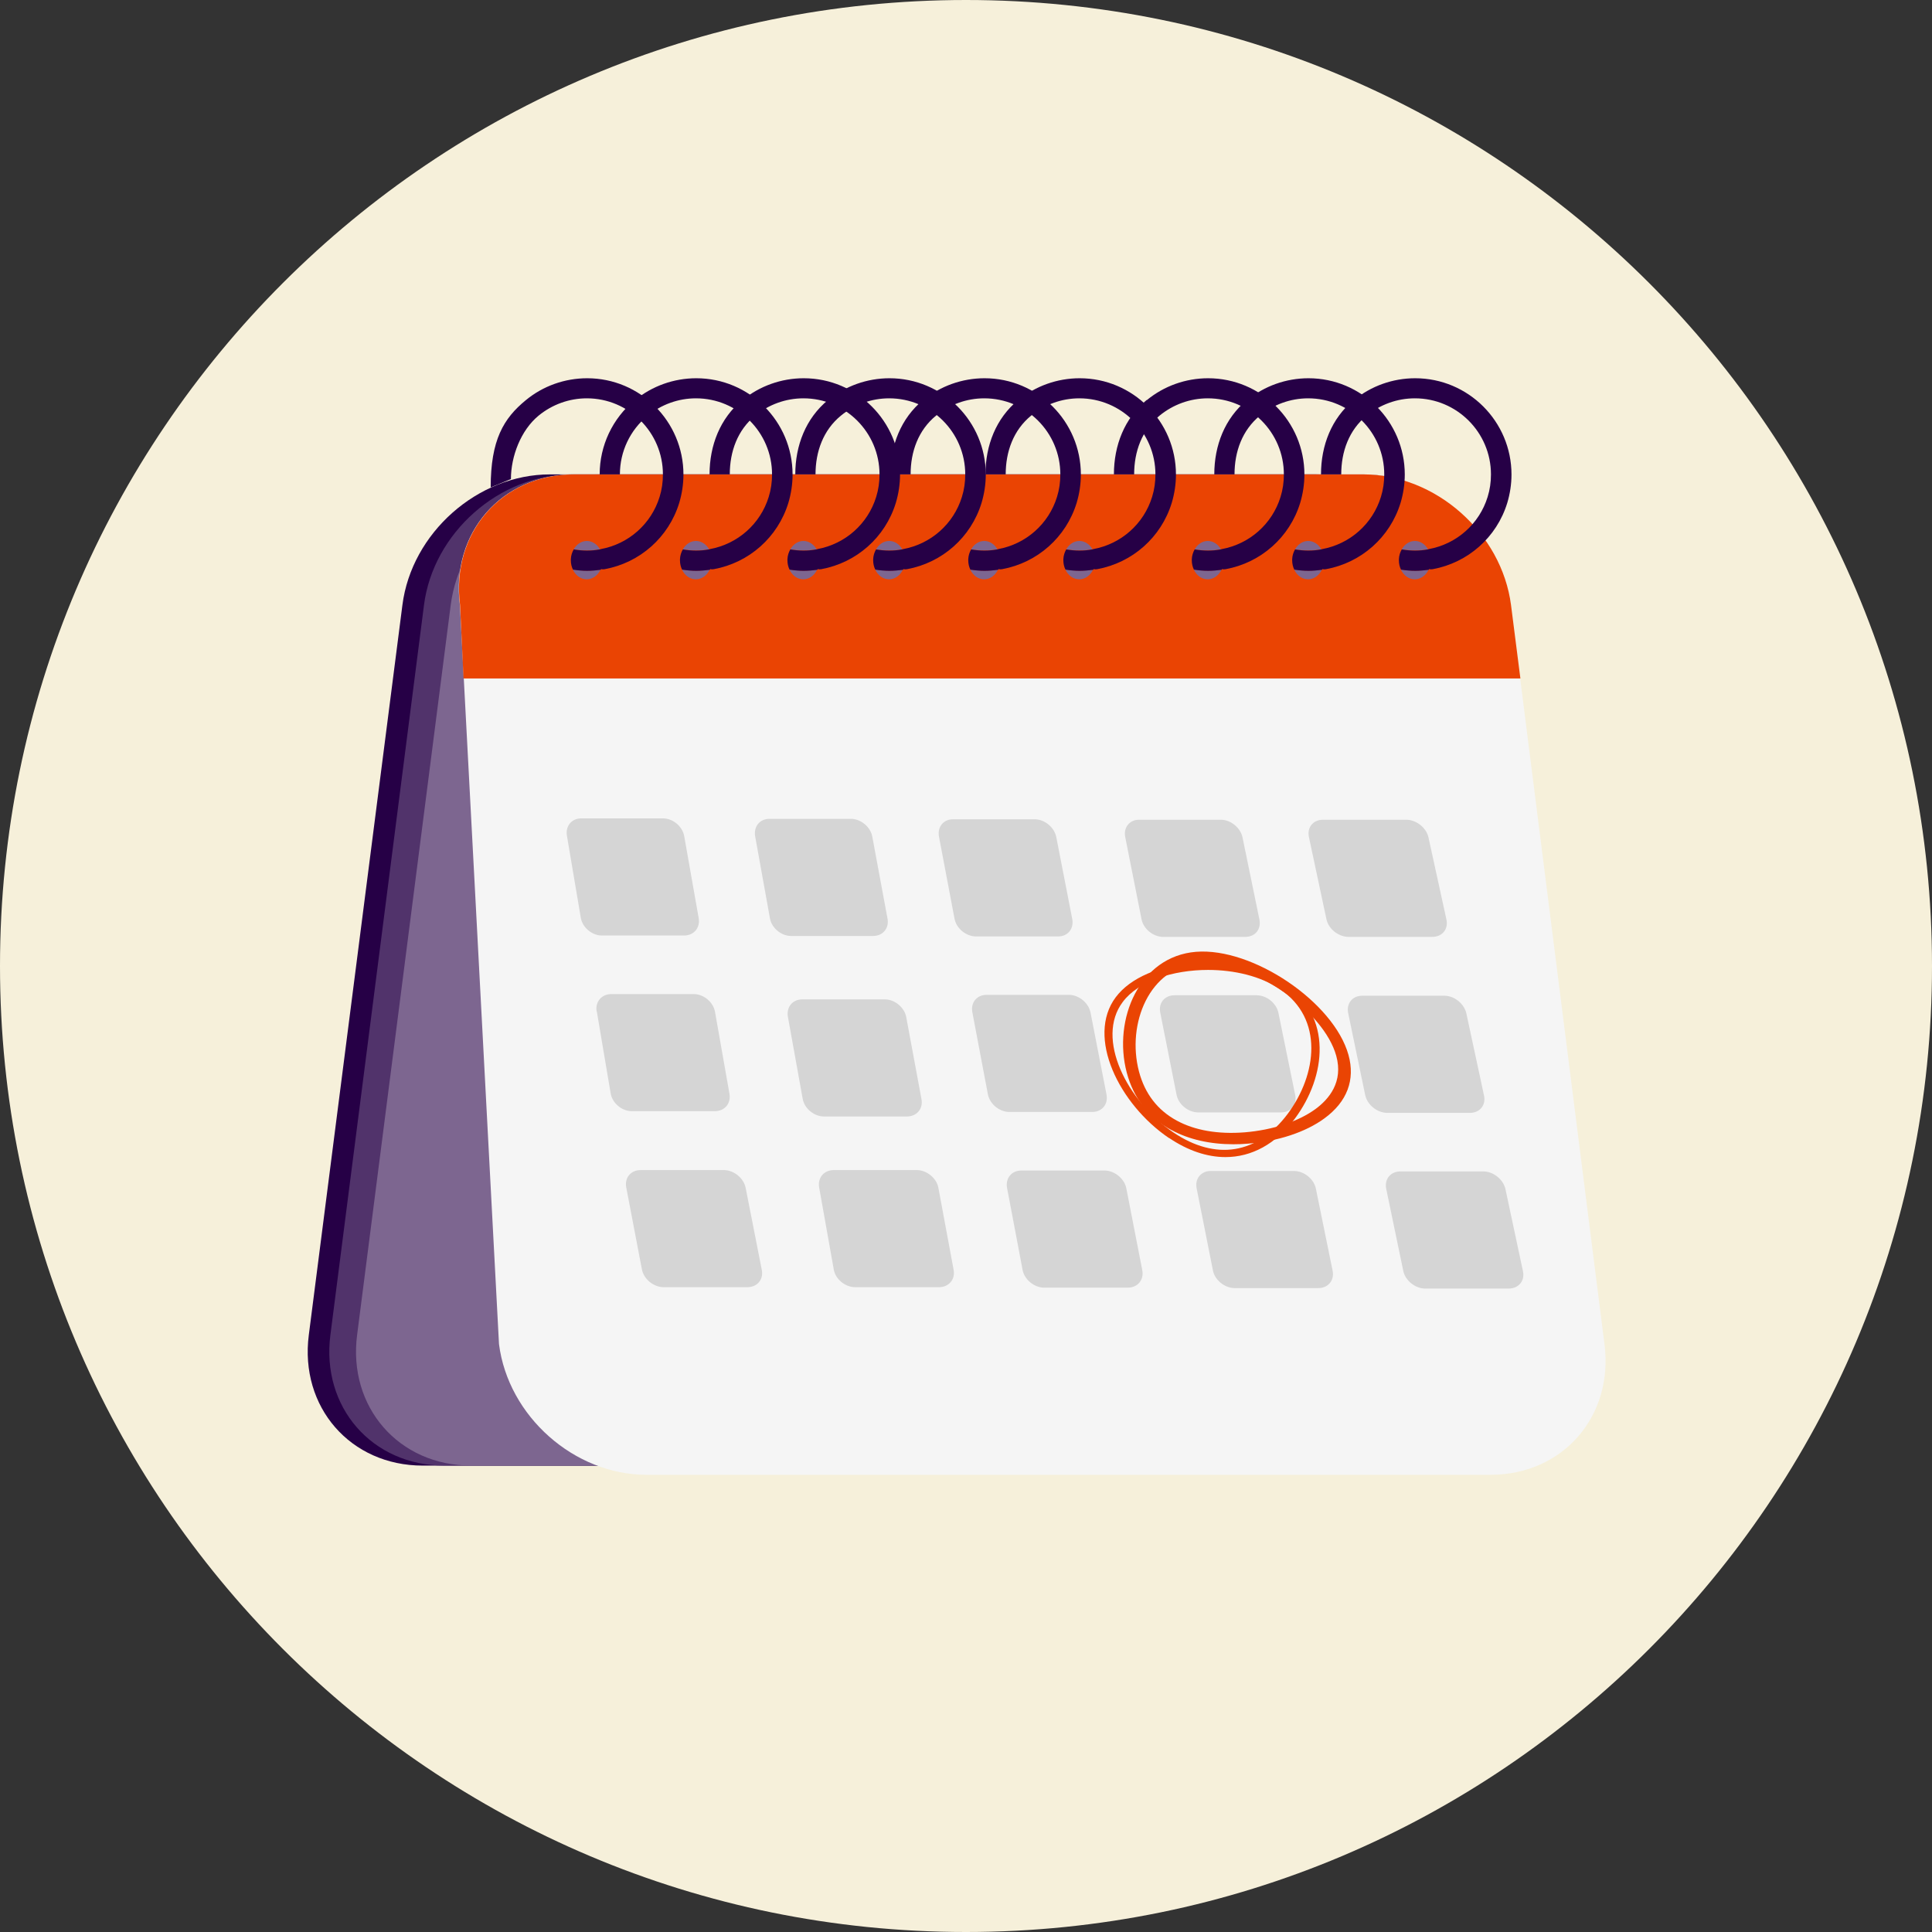 <svg width="128" height="128" viewBox="0 0 128 128" fill="none" xmlns="http://www.w3.org/2000/svg">
<rect x="0" y="0" width="128" height="128" fill="#333333" stroke="none"/>
<g clip-path="url(#clip0_622_59040)">
<path d="M64 128C99.346 128 128 99.346 128 64C128 28.654 99.346 0 64 0C28.654 0 0 28.654 0 64C0 99.346 28.654 128 64 128Z" fill="#F6F0DA"/>
<path d="M78.71 97.1H28.01C23.22 97.1 19.84 93.22 20.46 88.44L26.66 40.09C27.27 35.3 31.65 31.43 36.44 31.43H87.15C91.94 31.43 95.32 35.31 94.7 40.09L88.5 88.44C87.89 93.23 83.51 97.1 78.72 97.1H78.71Z" fill="#260046"/>
<path d="M80.15 97.1H29.44C24.65 97.1 21.27 93.22 21.89 88.44L28.09 40.09C28.7 35.3 33.08 31.43 37.87 31.43H88.58C93.37 31.43 96.75 35.31 96.13 40.09L89.93 88.44C89.32 93.23 84.94 97.1 80.15 97.1Z" fill="#51336B"/>
<path d="M81.92 97.1H31.21C26.42 97.1 23.04 93.22 23.66 88.44L29.86 40.09C30.47 35.3 34.85 31.43 39.64 31.43H90.35C95.14 31.43 98.52 35.31 97.9 40.09L91.7 88.44C91.09 93.23 86.71 97.1 81.92 97.1Z" fill="#7D6690"/>
<path d="M42.84 97.71H98.75C103.54 97.71 106.92 93.83 106.3 89.05L100.1 40.09C99.49 35.3 95.11 31.43 90.32 31.43H38.02C33.23 31.43 29.85 35.31 30.47 40.09L33.06 89.05C33.67 93.84 38.05 97.71 42.84 97.71Z" fill="#F5F5F5"/>
<path d="M30.71 44.95L30.48 40.09C29.87 35.3 33.25 31.43 38.03 31.43H90.33C95.12 31.43 99.49 35.31 100.11 40.09L100.73 44.95H30.71Z" fill="#EA4403"/>
<path d="M85.8 36.39C85.99 36.06 86.31 35.84 86.67 35.84C87.03 35.84 87.35 36.06 87.54 36.39C86.95 36.49 86.39 36.49 85.81 36.39H85.8Z" fill="#7D6690"/>
<path d="M87.58 37.74C87.4 38.12 87.06 38.38 86.66 38.38C86.26 38.38 85.92 38.12 85.74 37.73C86.06 37.78 86.37 37.81 86.68 37.81C86.99 37.81 87.27 37.78 87.58 37.74Z" fill="#7D6690"/>
<path d="M82.63 26.51C83.77 25.57 85.21 25.06 86.69 25.06C90.21 25.06 93.07 27.92 93.07 31.44C93.07 32.08 92.97 32.72 92.79 33.32C92.09 35.6 90.19 37.28 87.85 37.71C87.81 37.71 87.77 37.72 87.73 37.72C87.69 37.72 87.65 37.71 87.61 37.7C87.61 37.71 87.61 37.73 87.59 37.75C87.29 37.79 86.99 37.82 86.69 37.82C86.38 37.82 86.07 37.79 85.75 37.74C85.66 37.56 85.61 37.35 85.61 37.12C85.61 37.09 85.61 37.07 85.61 37.05C85.62 36.81 85.69 36.59 85.8 36.4C86.38 36.5 86.95 36.51 87.53 36.4C87.55 36.4 87.57 36.39 87.59 36.38C89.44 36.04 90.94 34.71 91.49 32.92C91.64 32.44 91.71 31.94 91.71 31.43C91.71 28.65 89.45 26.39 86.67 26.39C85.5 26.39 84.37 26.8 83.47 27.54C82.3 28.5 81.79 29.92 81.79 31.43H80.45C80.45 29.52 81.14 27.72 82.62 26.5L82.63 26.51Z" fill="#260046"/>
<path d="M92.87 36.39C93.06 36.06 93.38 35.84 93.74 35.84C94.1 35.84 94.42 36.06 94.61 36.39C94.02 36.49 93.46 36.49 92.88 36.39H92.87Z" fill="#7D6690"/>
<path d="M94.65 37.74C94.47 38.12 94.13 38.38 93.73 38.38C93.33 38.38 92.99 38.12 92.81 37.73C93.13 37.78 93.44 37.81 93.75 37.81C94.06 37.81 94.34 37.78 94.65 37.74Z" fill="#7D6690"/>
<path d="M89.7 26.51C90.84 25.57 92.28 25.06 93.76 25.06C97.28 25.06 100.14 27.92 100.14 31.44C100.14 32.08 100.04 32.72 99.86 33.32C99.16 35.6 97.26 37.28 94.92 37.71C94.88 37.71 94.84 37.72 94.8 37.72C94.76 37.72 94.72 37.71 94.68 37.7C94.68 37.71 94.68 37.73 94.66 37.75C94.36 37.79 94.06 37.82 93.76 37.82C93.45 37.82 93.14 37.79 92.82 37.74C92.73 37.56 92.68 37.35 92.68 37.12C92.68 37.09 92.68 37.07 92.68 37.05C92.69 36.81 92.76 36.59 92.87 36.4C93.45 36.5 94.02 36.51 94.6 36.4C94.62 36.4 94.64 36.39 94.66 36.38C96.51 36.04 98.01 34.71 98.56 32.92C98.71 32.44 98.78 31.94 98.78 31.43C98.78 28.65 96.52 26.39 93.74 26.39C92.57 26.39 91.44 26.8 90.54 27.54C89.37 28.5 88.86 29.92 88.86 31.43H87.52C87.52 29.52 88.21 27.72 89.69 26.5L89.7 26.51Z" fill="#260046"/>
<path d="M70.64 36.39C70.83 36.06 71.15 35.84 71.51 35.84C71.87 35.84 72.19 36.06 72.38 36.39C71.79 36.49 71.23 36.49 70.65 36.39H70.64Z" fill="#7D6690"/>
<path d="M72.42 37.74C72.24 38.12 71.9 38.38 71.5 38.38C71.1 38.38 70.76 38.12 70.58 37.73C70.9 37.78 71.21 37.81 71.52 37.81C71.83 37.81 72.11 37.78 72.42 37.74Z" fill="#7D6690"/>
<path d="M67.47 26.51C68.61 25.57 70.05 25.06 71.53 25.06C75.05 25.06 77.91 27.92 77.91 31.44C77.91 32.08 77.81 32.72 77.63 33.32C76.93 35.6 75.03 37.28 72.69 37.71C72.65 37.71 72.61 37.72 72.57 37.72C72.53 37.72 72.49 37.71 72.45 37.7C72.45 37.71 72.45 37.73 72.43 37.75C72.13 37.79 71.83 37.82 71.53 37.82C71.22 37.82 70.91 37.79 70.59 37.74C70.5 37.56 70.45 37.35 70.45 37.12C70.45 37.09 70.45 37.07 70.45 37.05C70.46 36.81 70.53 36.59 70.64 36.4C71.22 36.5 71.79 36.51 72.37 36.4C72.39 36.4 72.41 36.39 72.43 36.38C74.28 36.04 75.78 34.71 76.33 32.92C76.48 32.44 76.55 31.94 76.55 31.43C76.55 28.65 74.29 26.39 71.51 26.39C70.34 26.39 69.21 26.8 68.31 27.54C67.14 28.5 66.63 29.92 66.63 31.43H65.29C65.29 29.52 65.98 27.72 67.46 26.5L67.47 26.51Z" fill="#260046"/>
<path d="M58.04 36.39C58.23 36.06 58.55 35.84 58.91 35.84C59.27 35.84 59.59 36.06 59.78 36.39C59.19 36.49 58.63 36.49 58.05 36.39H58.04Z" fill="#7D6690"/>
<path d="M59.82 37.74C59.64 38.12 59.3 38.38 58.9 38.38C58.5 38.38 58.16 38.12 57.98 37.73C58.3 37.78 58.61 37.81 58.92 37.81C59.23 37.81 59.51 37.78 59.82 37.74Z" fill="#7D6690"/>
<path d="M54.87 26.51C56.01 25.57 57.45 25.06 58.93 25.06C62.45 25.06 65.31 27.92 65.31 31.44C65.31 32.08 65.21 32.72 65.03 33.32C64.33 35.6 62.43 37.28 60.09 37.71C60.05 37.71 60.01 37.72 59.97 37.72C59.93 37.72 59.89 37.71 59.85 37.7C59.85 37.71 59.85 37.73 59.83 37.75C59.53 37.79 59.23 37.82 58.93 37.82C58.62 37.82 58.31 37.79 57.99 37.74C57.9 37.56 57.85 37.35 57.85 37.12C57.85 37.09 57.85 37.07 57.85 37.05C57.86 36.81 57.93 36.59 58.04 36.4C58.62 36.5 59.19 36.51 59.77 36.4C59.79 36.4 59.81 36.39 59.83 36.38C61.68 36.04 63.18 34.71 63.73 32.92C63.88 32.44 63.95 31.94 63.95 31.43C63.95 28.65 61.69 26.39 58.91 26.39C57.74 26.39 56.61 26.8 55.71 27.54C54.54 28.5 54.03 29.92 54.03 31.43H52.69C52.69 29.52 53.38 27.72 54.86 26.5L54.87 26.51Z" fill="#260046"/>
<path d="M52.36 36.39C52.55 36.06 52.87 35.84 53.23 35.84C53.59 35.84 53.91 36.06 54.1 36.39C53.51 36.49 52.95 36.49 52.37 36.39H52.36Z" fill="#7D6690"/>
<path d="M54.14 37.74C53.96 38.12 53.62 38.38 53.22 38.38C52.82 38.38 52.48 38.12 52.3 37.73C52.62 37.78 52.93 37.81 53.24 37.81C53.55 37.81 53.83 37.78 54.14 37.74Z" fill="#7D6690"/>
<path d="M49.19 26.51C50.33 25.57 51.77 25.06 53.25 25.06C56.77 25.06 59.63 27.92 59.63 31.44C59.63 32.08 59.53 32.72 59.35 33.32C58.65 35.6 56.75 37.28 54.41 37.71C54.37 37.71 54.33 37.72 54.29 37.72C54.25 37.72 54.21 37.71 54.17 37.7C54.17 37.71 54.17 37.73 54.15 37.75C53.85 37.79 53.55 37.82 53.25 37.82C52.94 37.82 52.63 37.79 52.31 37.74C52.22 37.56 52.17 37.35 52.17 37.12C52.17 37.09 52.17 37.07 52.17 37.05C52.18 36.81 52.25 36.59 52.36 36.4C52.94 36.5 53.51 36.51 54.09 36.4C54.11 36.4 54.13 36.39 54.15 36.38C56 36.04 57.5 34.71 58.05 32.92C58.2 32.44 58.27 31.94 58.27 31.43C58.27 28.65 56.01 26.39 53.23 26.39C52.06 26.39 50.93 26.8 50.03 27.54C48.86 28.5 48.35 29.92 48.35 31.43H47.01C47.01 29.52 47.7 27.72 49.18 26.5L49.19 26.51Z" fill="#260046"/>
<path d="M45.24 36.39C45.43 36.06 45.75 35.84 46.11 35.84C46.47 35.84 46.79 36.06 46.98 36.39C46.39 36.49 45.83 36.49 45.25 36.39H45.24Z" fill="#7D6690"/>
<path d="M47.02 37.74C46.84 38.12 46.5 38.38 46.1 38.38C45.7 38.38 45.36 38.12 45.18 37.73C45.5 37.78 45.81 37.81 46.12 37.81C46.43 37.81 46.71 37.78 47.02 37.74Z" fill="#7D6690"/>
<path d="M42.07 26.51C43.21 25.57 44.65 25.06 46.13 25.06C49.65 25.06 52.51 27.92 52.51 31.44C52.51 32.08 52.41 32.72 52.23 33.32C51.53 35.6 49.63 37.28 47.29 37.71C47.25 37.71 47.21 37.72 47.17 37.72C47.13 37.72 47.09 37.71 47.05 37.7C47.05 37.71 47.05 37.73 47.03 37.75C46.73 37.79 46.43 37.82 46.13 37.82C45.82 37.82 45.51 37.79 45.19 37.74C45.1 37.56 45.05 37.35 45.05 37.12C45.05 37.09 45.05 37.07 45.05 37.05C45.06 36.81 45.13 36.59 45.24 36.4C45.82 36.5 46.39 36.51 46.97 36.4C46.99 36.4 47.01 36.39 47.03 36.38C48.88 36.04 50.38 34.71 50.93 32.92C51.08 32.44 51.15 31.94 51.15 31.43C51.15 28.65 48.89 26.39 46.11 26.39C44.94 26.39 43.81 26.8 42.91 27.54C41.74 28.5 41.07 29.92 41.07 31.43H39.73C39.73 29.52 40.58 27.72 42.06 26.5L42.07 26.51Z" fill="#260046"/>
<path d="M38.01 36.39C38.2 36.06 38.52 35.84 38.88 35.84C39.24 35.84 39.56 36.06 39.75 36.39C39.16 36.49 38.6 36.49 38.02 36.39H38.01Z" fill="#7D6690"/>
<path d="M39.79 37.74C39.61 38.12 39.27 38.38 38.87 38.38C38.47 38.38 38.13 38.12 37.95 37.73C38.27 37.78 38.58 37.81 38.89 37.81C39.2 37.81 39.48 37.78 39.79 37.74Z" fill="#7D6690"/>
<path d="M34.84 26.51C35.98 25.57 37.42 25.06 38.9 25.06C42.42 25.06 45.28 27.92 45.28 31.44C45.28 32.08 45.18 32.72 45 33.32C44.3 35.6 42.4 37.28 40.06 37.71C40.02 37.71 39.98 37.72 39.94 37.72C39.9 37.72 39.86 37.71 39.82 37.7C39.82 37.71 39.82 37.73 39.8 37.75C39.5 37.79 39.2 37.82 38.9 37.82C38.59 37.82 38.28 37.79 37.96 37.74C37.87 37.56 37.82 37.35 37.82 37.12C37.82 37.09 37.82 37.07 37.82 37.05C37.83 36.81 37.9 36.59 38.01 36.4C38.59 36.5 39.16 36.51 39.74 36.4C39.76 36.4 39.78 36.39 39.8 36.38C41.65 36.04 43.15 34.71 43.7 32.92C43.85 32.44 43.92 31.94 43.92 31.43C43.92 28.65 41.66 26.39 38.88 26.39C37.71 26.39 36.58 26.8 35.68 27.54C34.51 28.5 33.85 30.23 33.85 31.74L32.51 32.29C32.51 29.15 33.36 27.72 34.84 26.51Z" fill="#260046"/>
<path d="M64.34 36.39C64.53 36.06 64.85 35.84 65.21 35.84C65.57 35.84 65.89 36.06 66.08 36.39C65.49 36.49 64.93 36.49 64.35 36.39H64.34Z" fill="#7D6690"/>
<path d="M66.12 37.74C65.94 38.12 65.6 38.38 65.2 38.38C64.8 38.38 64.46 38.12 64.28 37.73C64.6 37.78 64.91 37.81 65.22 37.81C65.53 37.81 65.81 37.78 66.12 37.74Z" fill="#7D6690"/>
<path d="M61.17 26.51C62.31 25.57 63.75 25.06 65.23 25.06C68.75 25.06 71.61 27.92 71.61 31.44C71.61 32.08 71.51 32.72 71.33 33.32C70.63 35.6 68.73 37.28 66.39 37.71C66.35 37.71 66.31 37.72 66.27 37.72C66.23 37.72 66.19 37.71 66.15 37.7C66.15 37.71 66.15 37.73 66.13 37.75C65.83 37.79 65.53 37.82 65.23 37.82C64.92 37.82 64.61 37.79 64.29 37.74C64.2 37.56 64.15 37.35 64.15 37.12C64.15 37.09 64.15 37.07 64.15 37.05C64.16 36.81 64.23 36.59 64.34 36.4C64.92 36.5 65.49 36.51 66.07 36.4C66.09 36.4 66.11 36.39 66.13 36.38C67.98 36.04 69.48 34.71 70.03 32.92C70.18 32.44 70.25 31.94 70.25 31.43C70.25 28.65 67.99 26.39 65.21 26.39C64.04 26.39 62.91 26.8 62.01 27.54C60.84 28.5 60.33 29.92 60.33 31.43H58.99C58.99 29.52 59.68 27.72 61.16 26.5L61.17 26.51Z" fill="#260046"/>
<path d="M79.15 36.39C79.34 36.06 79.66 35.84 80.02 35.84C80.38 35.84 80.7 36.06 80.89 36.39C80.3 36.49 79.74 36.49 79.16 36.39H79.15Z" fill="#7D6690"/>
<path d="M80.93 37.74C80.75 38.12 80.41 38.38 80.01 38.38C79.61 38.38 79.27 38.12 79.09 37.73C79.41 37.78 79.72 37.81 80.03 37.81C80.34 37.81 80.62 37.78 80.93 37.74Z" fill="#7D6690"/>
<path d="M75.98 26.51C77.12 25.57 78.56 25.06 80.04 25.06C83.56 25.06 86.42 27.92 86.42 31.44C86.42 32.08 86.32 32.72 86.14 33.32C85.44 35.6 83.54 37.28 81.2 37.71C81.16 37.71 81.12 37.72 81.08 37.72C81.04 37.72 81 37.71 80.96 37.7C80.96 37.71 80.96 37.73 80.94 37.75C80.64 37.79 80.34 37.82 80.04 37.82C79.73 37.82 79.42 37.79 79.1 37.74C79.01 37.56 78.96 37.35 78.96 37.12C78.96 37.09 78.96 37.07 78.96 37.05C78.97 36.81 79.04 36.59 79.15 36.4C79.73 36.5 80.3 36.51 80.88 36.4C80.9 36.4 80.92 36.39 80.94 36.38C82.79 36.04 84.29 34.71 84.84 32.92C84.99 32.44 85.06 31.94 85.06 31.43C85.06 28.65 82.8 26.39 80.02 26.39C78.85 26.39 77.72 26.8 76.82 27.54C75.65 28.5 75.14 29.92 75.14 31.43H73.8C73.8 29.52 74.49 27.72 75.97 26.5L75.98 26.51Z" fill="#260046"/>
<path fill-rule="evenodd" clip-rule="evenodd" d="M45.31 61.98H39.84C39.2 61.96 38.59 61.44 38.48 60.81L37.56 55.37C37.45 54.73 37.88 54.21 38.52 54.22H43.96C44.6 54.24 45.21 54.75 45.33 55.39L46.29 60.83C46.4 61.47 45.97 61.98 45.32 61.98H45.31Z" fill="#D5D5D5"/>
<path fill-rule="evenodd" clip-rule="evenodd" d="M39.53 67.01C39.42 66.37 39.86 65.86 40.5 65.86H45.99C46.64 65.88 47.25 66.39 47.37 67.03L48.33 72.47C48.44 73.11 48.01 73.62 47.35 73.62H41.83C41.18 73.6 40.57 73.08 40.46 72.45L39.54 67.01H39.53Z" fill="#D5D5D5"/>
<path fill-rule="evenodd" clip-rule="evenodd" d="M82.49 62.07H77.02C76.38 62.05 75.75 61.53 75.63 60.9L74.55 55.46C74.42 54.82 74.84 54.3 75.48 54.31H80.92C81.56 54.33 82.19 54.85 82.32 55.48L83.44 60.92C83.57 61.56 83.16 62.07 82.51 62.07H82.49Z" fill="#D5D5D5"/>
<path fill-rule="evenodd" clip-rule="evenodd" d="M77.8 65.94H83.29C83.94 65.96 84.57 66.47 84.7 67.11L85.81 72.55C85.94 73.19 85.52 73.7 84.87 73.7H79.35C78.7 73.68 78.07 73.16 77.95 72.53L76.87 67.09C76.74 66.45 77.16 65.94 77.81 65.94H77.8Z" fill="#D5D5D5"/>
<path fill-rule="evenodd" clip-rule="evenodd" d="M80.22 77.58H85.76C86.41 77.6 87.05 78.11 87.18 78.75L88.29 84.19C88.42 84.83 87.99 85.34 87.34 85.34H81.77C81.12 85.32 80.48 84.8 80.36 84.17L79.28 78.73C79.15 78.09 79.58 77.57 80.23 77.58H80.22Z" fill="#D5D5D5"/>
<path fill-rule="evenodd" clip-rule="evenodd" d="M70.09 62.04H64.62C63.98 62.02 63.36 61.5 63.24 60.87L62.21 55.43C62.09 54.79 62.51 54.27 63.15 54.28H68.59C69.23 54.3 69.85 54.82 69.98 55.45L71.04 60.89C71.16 61.53 70.74 62.05 70.1 62.04H70.09Z" fill="#D5D5D5"/>
<path fill-rule="evenodd" clip-rule="evenodd" d="M65.36 65.91H70.85C71.5 65.93 72.12 66.45 72.25 67.08L73.31 72.52C73.43 73.16 73.01 73.67 72.36 73.67H66.84C66.19 73.65 65.57 73.13 65.45 72.5L64.42 67.06C64.3 66.42 64.72 65.91 65.37 65.91H65.36Z" fill="#D5D5D5"/>
<path fill-rule="evenodd" clip-rule="evenodd" d="M67.67 77.55H73.21C73.86 77.57 74.49 78.09 74.62 78.72L75.68 84.16C75.8 84.8 75.37 85.31 74.72 85.31H69.15C68.5 85.29 67.87 84.77 67.75 84.14L66.72 78.7C66.6 78.06 67.03 77.54 67.68 77.55H67.67Z" fill="#D5D5D5"/>
<path fill-rule="evenodd" clip-rule="evenodd" d="M90.24 65.97H95.73C96.38 65.99 97.01 66.51 97.15 67.14L98.32 72.58C98.46 73.22 98.04 73.73 97.39 73.73H91.87C91.22 73.71 90.59 73.19 90.45 72.56L89.32 67.12C89.19 66.48 89.6 65.97 90.25 65.97H90.24Z" fill="#D5D5D5"/>
<path fill-rule="evenodd" clip-rule="evenodd" d="M92.77 77.61H98.31C98.96 77.63 99.6 78.15 99.74 78.78L100.9 84.22C101.04 84.86 100.61 85.37 99.96 85.37H94.39C93.74 85.35 93.1 84.83 92.97 84.2L91.84 78.76C91.71 78.12 92.13 77.61 92.78 77.61H92.77Z" fill="#D5D5D5"/>
<path fill-rule="evenodd" clip-rule="evenodd" d="M53.16 66.21H58.65C59.3 66.23 59.92 66.75 60.04 67.38L61.05 72.82C61.17 73.46 60.74 73.97 60.08 73.97H54.56C53.91 73.95 53.29 73.43 53.18 72.8L52.2 67.36C52.09 66.72 52.51 66.21 53.16 66.21Z" fill="#D5D5D5"/>
<path fill-rule="evenodd" clip-rule="evenodd" d="M50.97 54.25H56.41C57.05 54.27 57.67 54.79 57.79 55.42L58.8 60.86C58.92 61.5 58.49 62.01 57.85 62.01H52.38C51.73 61.99 51.12 61.47 51.01 60.84L50.03 55.4C49.92 54.76 50.34 54.25 50.98 54.25H50.97Z" fill="#D5D5D5"/>
<path fill-rule="evenodd" clip-rule="evenodd" d="M55.23 77.52H60.77C61.42 77.54 62.05 78.06 62.17 78.69L63.18 84.13C63.3 84.77 62.86 85.28 62.2 85.28H56.63C55.97 85.26 55.35 84.74 55.24 84.11L54.27 78.67C54.16 78.03 54.59 77.52 55.24 77.52H55.23Z" fill="#D5D5D5"/>
<path d="M77.61 74.87C76.11 74.06 75.09 72.74 74.65 71.06C73.72 67.53 75.49 63.36 79.24 63.06C83 62.76 88.37 66.4 89.34 69.89C89.8 71.54 89.25 73 87.74 74.1C86.5 75.01 84.65 75.62 82.67 75.77C82.35 75.8 82.03 75.81 81.72 75.81C80.16 75.81 78.76 75.49 77.62 74.87H77.61ZM79.44 63.81C76.15 64.07 74.63 67.82 75.46 70.99C75.85 72.46 76.69 73.55 77.96 74.24C79.15 74.89 80.7 75.16 82.46 75.02C84.3 74.87 86.01 74.31 87.15 73.48C88.05 72.82 89.01 71.68 88.53 69.95C87.71 66.99 83.12 63.8 79.83 63.8C79.7 63.8 79.57 63.8 79.45 63.81H79.44Z" fill="#EA4403"/>
<path d="M77.45 75.4C74.14 73.16 71.95 68.7 73.92 66.07C75.89 63.43 81.83 62.95 85.1 65.16C88.3 67.33 87.88 71.3 85.79 74.11C84.52 75.8 82.92 76.66 81.19 76.66C79.98 76.66 78.71 76.24 77.45 75.39V75.4ZM74.38 66.39C72.57 68.8 74.65 72.94 77.73 75.02C80.54 76.92 83.31 76.47 85.31 73.8C87.26 71.18 87.71 67.5 84.81 65.54C83.53 64.67 81.77 64.26 80.04 64.26C77.71 64.26 75.41 65 74.38 66.39Z" fill="#EA4403"/>
<path fill-rule="evenodd" clip-rule="evenodd" d="M87.65 54.31H93.2C93.86 54.33 94.5 54.85 94.64 55.48L95.83 60.92C95.97 61.56 95.55 62.07 94.89 62.07H89.31C88.65 62.05 88.01 61.53 87.88 60.9L86.72 55.46C86.58 54.82 87 54.31 87.65 54.31Z" fill="#D5D5D5"/>
<path fill-rule="evenodd" clip-rule="evenodd" d="M42.45 77.52H47.99C48.64 77.54 49.27 78.06 49.4 78.69L50.47 84.13C50.6 84.77 50.17 85.28 49.51 85.28H43.94C43.28 85.26 42.66 84.74 42.53 84.11L41.49 78.67C41.37 78.03 41.79 77.52 42.45 77.52Z" fill="#D5D5D5"/>
</g>
<defs>
<clipPath id="clip0_622_59040">
<rect width="128" height="128" fill="white"/>
</clipPath>
</defs>
</svg>

